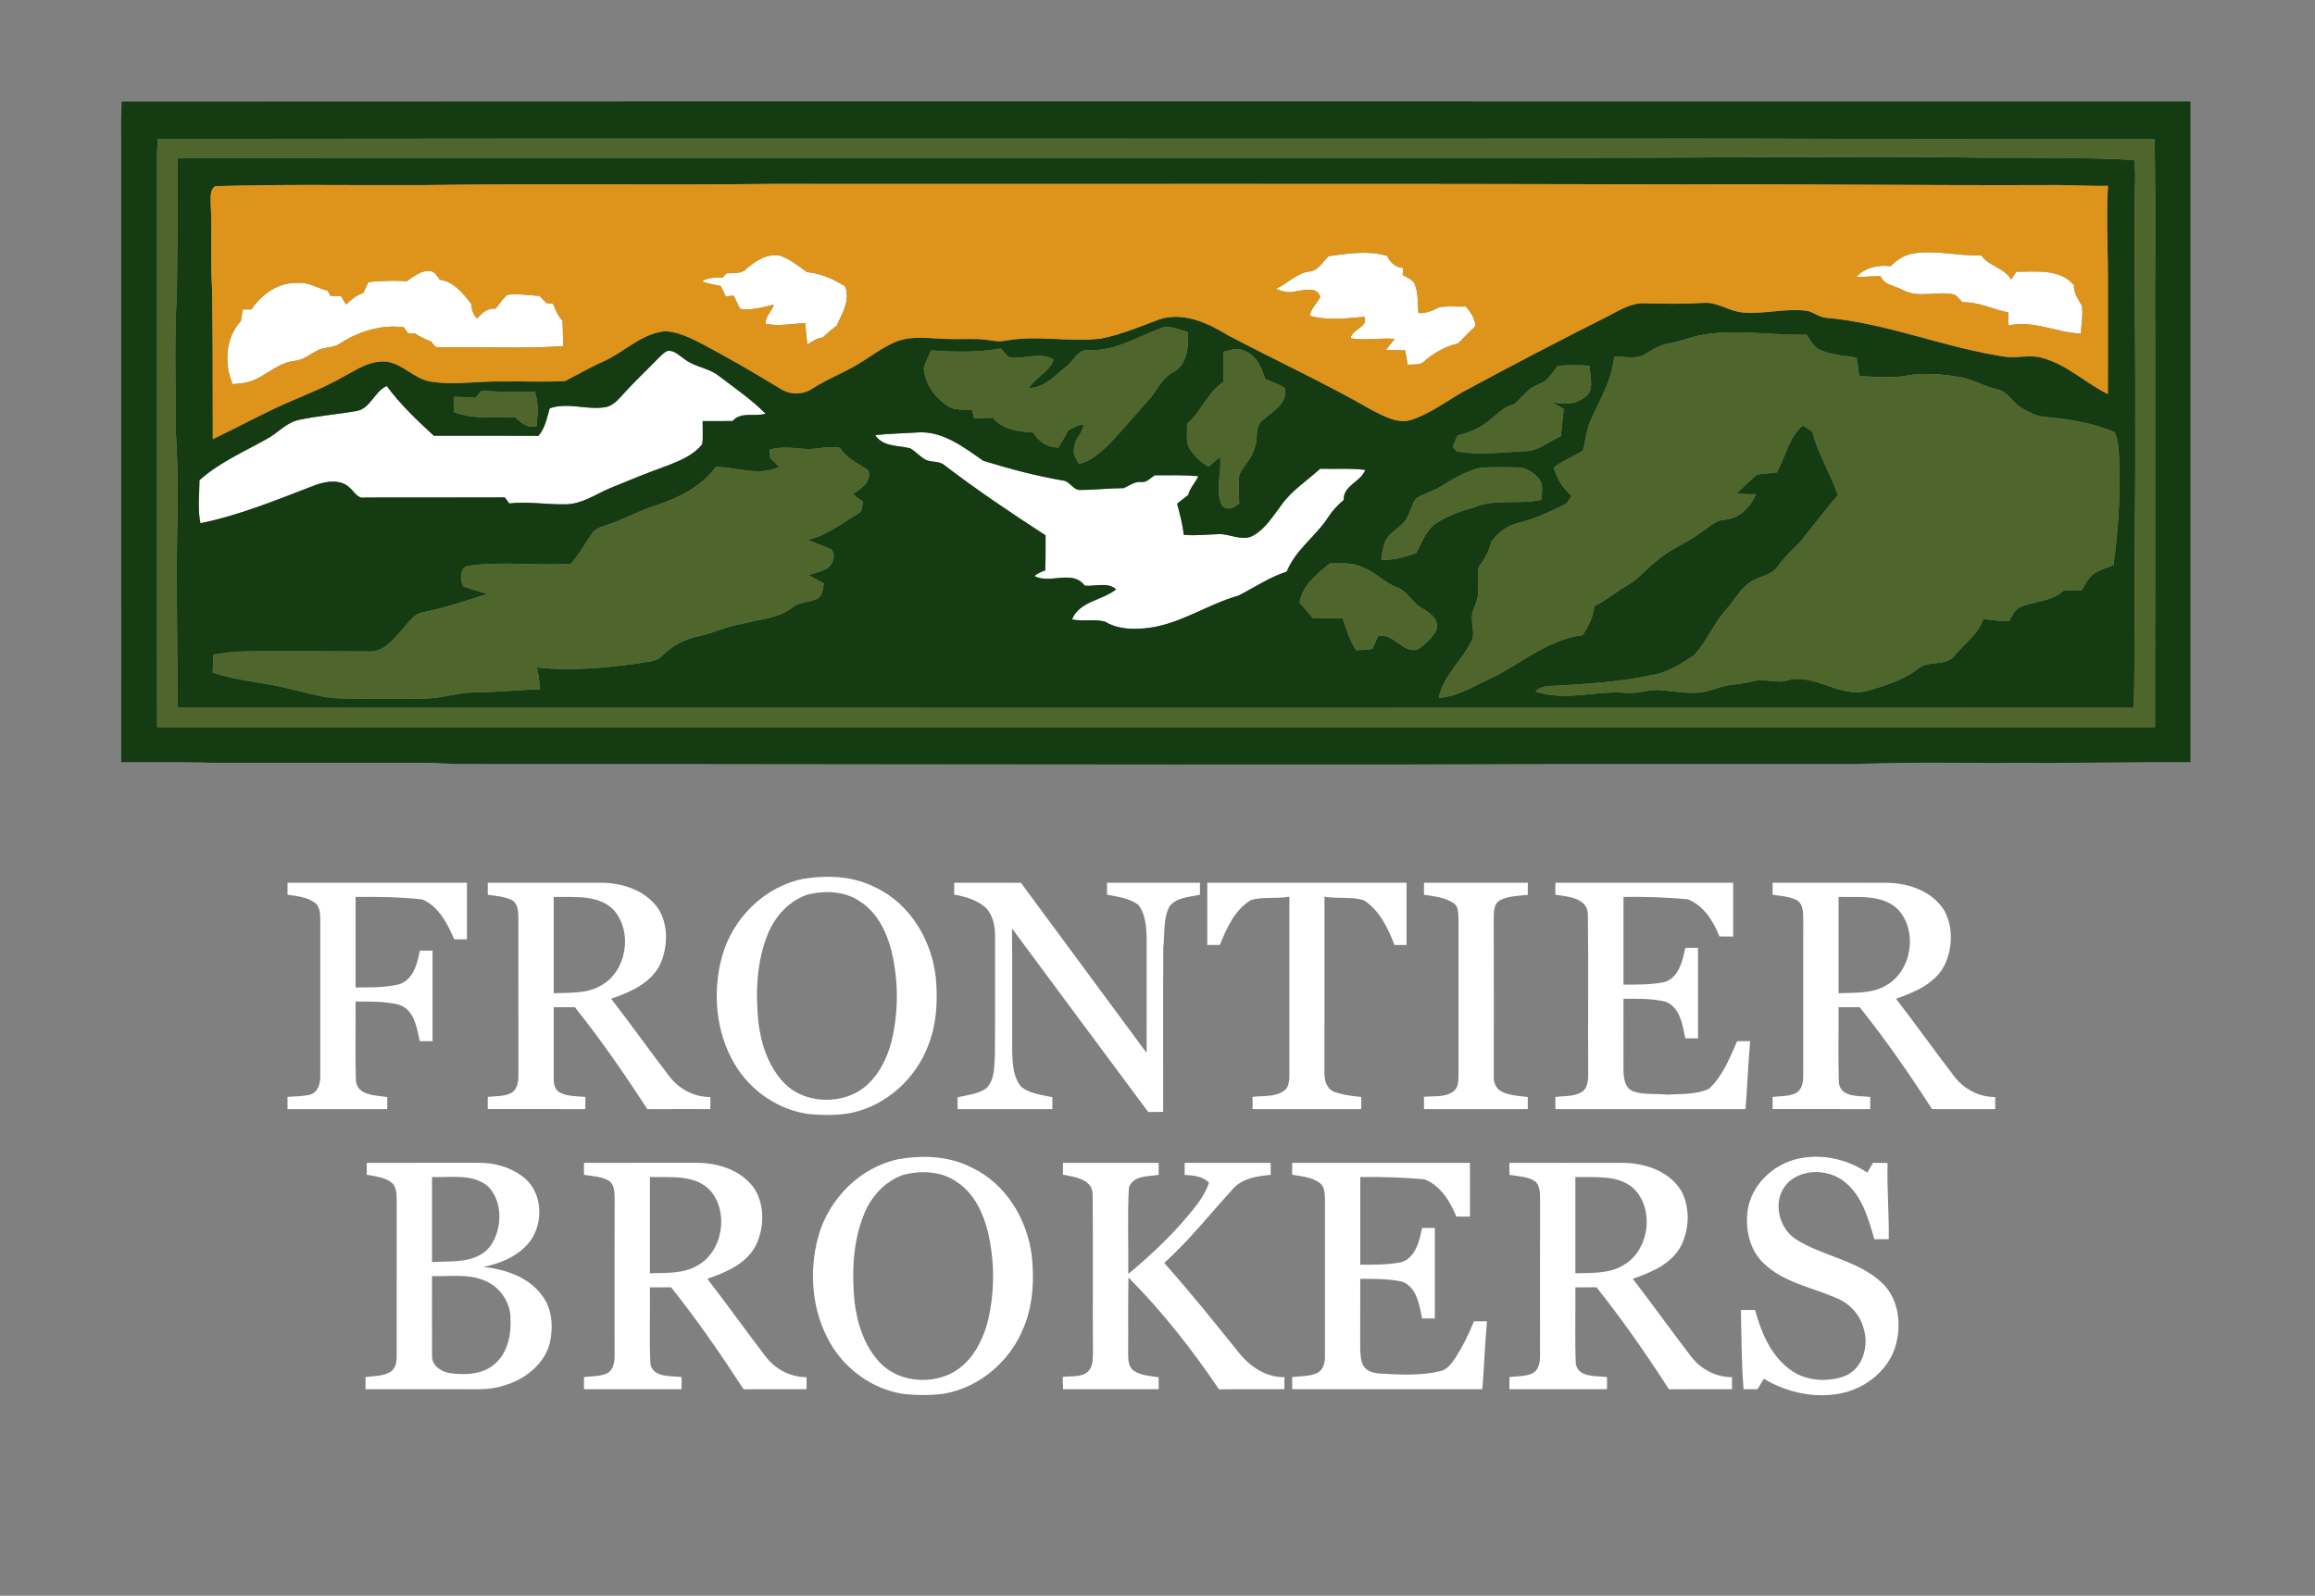 <?xml version="1.0" encoding="UTF-8" ?>
<!DOCTYPE svg PUBLIC "-//W3C//DTD SVG 1.1//EN" "http://www.w3.org/Graphics/SVG/1.1/DTD/svg11.dtd">
<svg width="818pt" height="564pt" viewBox="0 0 818 564" version="1.1" xmlns="http://www.w3.org/2000/svg">
<rect x="0" y="0" width="818" height="564" fill="#808080" stroke="none"/>
<g id="#b51b1cff">
</g>
<g id="#ffffffff">
<path fill="#ffffff" opacity="1.00" d=" M 469.52 90.52 C 476.35 89.59 483.44 88.44 490.20 90.47 C 491.23 92.92 493.20 94.52 495.91 94.74 C 495.83 95.34 495.69 96.56 495.62 97.16 C 497.28 98.15 499.45 98.84 500.09 100.89 C 501.19 104.01 500.88 107.42 501.21 110.67 C 503.79 110.75 506.17 109.88 508.40 108.65 C 511.51 108.01 514.76 108.50 517.92 108.33 C 519.73 110.23 521.00 112.53 521.43 115.14 C 519.30 117.16 517.26 119.27 515.24 121.39 C 510.70 122.40 506.42 124.82 502.97 127.97 C 501.41 129.21 499.23 128.67 497.39 128.96 C 497.11 127.24 496.82 125.54 496.52 123.83 C 494.24 123.81 491.97 123.77 489.70 123.70 C 490.73 122.39 491.77 121.09 492.81 119.78 C 487.60 119.34 482.37 120.44 477.18 119.56 C 477.75 116.25 483.73 115.56 482.06 111.97 C 475.67 112.51 469.10 113.41 462.80 111.58 C 463.26 108.97 465.37 107.24 466.50 104.98 C 465.43 101.16 460.86 102.60 458.03 102.94 C 455.56 103.67 453.11 103.08 450.83 102.04 C 455.05 100.25 458.29 96.34 463.04 95.89 C 465.98 95.43 467.47 92.37 469.52 90.52 Z" />
<path fill="#ffffff" opacity="1.00" d=" M 668.06 94.06 C 670.44 91.65 673.41 89.74 676.88 89.45 C 684.62 88.48 692.31 90.50 700.07 90.26 C 702.77 94.15 708.21 94.59 710.64 98.79 C 711.24 97.87 711.82 96.95 712.44 96.03 C 719.37 96.06 727.78 94.84 732.83 100.77 C 732.64 103.58 734.39 105.74 735.64 108.06 C 736.13 111.34 735.38 114.65 735.29 117.94 C 726.63 117.55 718.39 113.03 709.59 115.07 C 709.59 113.53 709.60 111.99 709.61 110.45 C 704.16 109.34 699.04 106.65 693.39 106.84 C 692.31 105.83 691.52 104.23 689.94 103.97 C 684.14 102.90 677.85 105.46 672.38 102.53 C 669.69 100.98 665.80 100.86 664.49 97.62 C 661.61 97.65 658.75 97.83 655.88 97.94 C 658.99 94.53 663.61 93.54 668.06 94.06 Z" />
<path fill="#ffffff" opacity="1.00" d=" M 263.92 94.85 C 267.16 92.03 271.37 89.39 275.86 90.42 C 279.29 91.71 282.18 94.05 285.13 96.16 C 289.96 96.60 294.52 98.62 298.58 101.17 C 300.60 106.05 297.57 110.81 295.62 115.15 C 293.89 116.39 292.28 117.79 290.74 119.26 C 288.67 119.50 286.94 120.64 285.28 121.81 C 285.00 119.30 284.70 116.79 284.54 114.26 C 279.90 114.35 275.11 115.42 270.53 114.45 C 270.32 111.90 272.72 110.03 273.43 107.69 C 269.49 108.55 265.53 109.87 261.46 109.14 C 260.74 107.59 260.00 106.06 259.26 104.52 C 258.56 104.57 257.14 104.67 256.43 104.72 C 255.85 103.52 255.27 102.32 254.70 101.12 C 252.44 100.68 250.19 100.16 247.99 99.51 C 250.11 97.90 252.81 98.17 255.32 98.11 C 255.66 97.73 256.34 96.97 256.68 96.59 C 259.15 96.44 262.06 96.90 263.92 94.85 Z" />
<path fill="#ffffff" opacity="1.00" d=" M 143.68 99.42 C 146.18 97.75 148.84 95.40 152.06 95.82 C 153.76 95.99 154.47 97.67 155.38 98.86 C 160.44 99.51 163.56 103.67 166.52 107.37 C 166.68 109.31 167.06 111.25 168.63 112.57 C 170.31 110.61 172.27 108.74 175.08 109.13 C 176.43 107.48 177.60 105.68 179.16 104.21 C 182.96 103.68 186.79 104.38 190.59 104.58 C 191.40 105.42 192.22 106.25 193.04 107.09 C 193.65 107.16 194.87 107.32 195.48 107.39 C 196.19 109.59 197.22 111.66 198.78 113.38 C 198.84 116.37 198.92 119.35 199.03 122.34 C 184.33 123.33 169.60 122.53 154.89 122.75 C 153.58 122.91 153.11 121.39 152.26 120.71 C 150.34 119.94 148.48 119.03 146.73 117.93 C 146.08 117.89 144.80 117.80 144.15 117.75 C 143.79 117.24 143.06 116.20 142.70 115.68 C 134.79 114.62 126.90 117.11 120.25 121.32 C 118.02 122.97 115.12 122.65 112.63 123.62 C 109.81 125.01 107.32 127.24 104.07 127.56 C 97.98 128.15 93.78 133.24 88.07 134.91 C 86.17 135.51 84.17 135.59 82.21 135.77 C 79.07 128.60 79.66 119.37 85.11 113.46 C 85.34 112.10 85.56 110.74 85.77 109.38 C 86.78 109.38 87.79 109.37 88.81 109.36 C 92.46 104.04 98.29 99.77 104.99 99.99 C 108.88 99.58 112.20 101.88 115.83 102.77 C 116.06 103.22 116.53 104.13 116.77 104.58 C 117.99 104.59 119.22 104.59 120.45 104.60 C 121.05 105.61 121.66 106.62 122.27 107.63 C 124.09 105.98 125.92 104.24 128.37 103.58 C 128.97 102.28 129.57 100.98 130.17 99.68 C 134.66 99.27 139.17 99.02 143.68 99.42 Z" />
<path fill="#ffffff" opacity="1.00" d=" M 232.63 126.60 C 233.68 125.64 234.64 124.44 236.05 123.98 C 238.45 123.86 240.16 125.82 242.02 127.02 C 245.60 129.79 250.47 130.01 254.00 132.87 C 259.64 137.17 265.54 141.18 270.54 146.23 C 266.61 147.40 261.96 145.34 258.84 148.80 C 255.32 148.86 251.80 148.84 248.28 148.83 C 248.23 151.54 248.49 154.27 248.13 156.96 C 245.11 160.88 240.32 162.80 235.85 164.57 C 229.00 166.99 222.28 169.77 215.57 172.53 C 210.48 174.67 205.72 178.15 199.99 178.24 C 193.30 178.41 186.61 177.15 179.93 177.94 C 179.41 177.23 178.90 176.52 178.39 175.80 C 161.90 175.89 145.41 175.80 128.93 175.85 C 126.37 176.41 125.20 173.76 123.57 172.38 C 120.33 169.27 115.28 170.06 111.43 171.44 C 98.12 176.55 84.85 182.07 70.82 184.94 C 69.77 179.91 70.47 174.80 70.48 169.73 C 77.47 163.46 86.16 159.70 94.26 155.15 C 98.14 153.09 101.11 149.39 105.55 148.42 C 112.15 146.99 118.92 146.50 125.57 145.33 C 130.86 144.74 132.13 138.43 136.66 136.43 C 141.45 142.96 147.36 148.53 153.29 154.00 C 165.61 154.02 177.93 153.95 190.25 154.04 C 192.63 151.31 193.26 147.70 194.23 144.34 C 200.72 142.05 207.46 145.06 214.04 143.89 C 216.47 143.43 218.18 141.48 219.80 139.78 C 223.86 135.18 228.37 131.01 232.63 126.60 Z" />
<path fill="#ffffff" opacity="1.00" d=" M 309.25 153.78 C 314.18 153.25 319.14 153.18 324.08 152.85 C 333.01 152.17 340.50 158.03 347.42 162.84 C 356.63 165.71 366.01 168.18 375.53 169.83 C 378.08 170.02 379.15 173.35 381.79 173.17 C 386.85 173.16 391.89 172.53 396.96 172.54 C 398.99 171.73 400.81 170.14 403.14 170.34 C 405.20 170.68 406.47 168.89 408.09 167.99 C 413.20 167.98 418.32 167.85 423.42 168.29 C 422.44 170.62 420.44 172.40 419.88 174.92 C 418.56 175.96 417.24 176.97 415.93 178.02 C 416.90 181.64 417.88 185.27 418.27 189.02 C 422.54 189.42 426.80 188.88 431.07 188.77 C 435.06 188.86 439.38 191.51 443.14 189.12 C 447.29 186.64 449.85 182.36 452.70 178.60 C 456.36 173.38 461.83 169.93 466.47 165.67 C 471.78 165.84 477.12 165.42 482.41 166.09 C 480.79 170.46 474.65 171.45 474.77 176.76 C 472.75 178.44 470.92 180.35 469.48 182.56 C 465.10 189.50 457.77 194.23 454.67 202.04 C 448.55 204.00 443.23 207.66 437.56 210.53 C 426.78 213.57 417.29 220.39 406.05 221.90 C 400.80 222.57 395.09 222.54 390.44 219.70 C 386.67 218.72 382.63 219.70 378.79 218.94 C 381.44 212.45 389.45 212.26 394.39 208.30 C 391.35 205.58 386.93 207.37 383.28 206.99 C 378.98 201.19 371.08 206.55 365.49 203.60 C 366.60 202.65 367.93 202.07 369.32 201.62 C 369.52 197.49 369.42 193.35 369.45 189.22 C 357.26 181.29 345.15 173.20 333.62 164.34 C 331.66 162.74 328.81 163.61 326.72 162.29 C 324.89 161.19 323.46 159.52 321.61 158.45 C 317.36 157.35 311.97 158.01 309.25 153.78 Z" />
<path fill="#ffffff" opacity="1.00" d=" M 283.51 310.68 C 292.13 309.22 301.42 309.56 309.33 313.65 C 321.69 319.46 329.39 332.57 330.70 345.89 C 331.37 353.72 330.98 361.81 328.10 369.19 C 323.77 381.08 313.31 390.66 300.88 393.33 C 295.96 394.29 290.89 394.16 285.92 393.77 C 275.09 392.36 265.29 385.62 259.70 376.29 C 252.87 364.92 251.67 350.65 255.15 337.98 C 258.86 324.69 269.88 313.56 283.51 310.68 M 285.30 316.21 C 278.74 318.39 273.73 324.00 271.23 330.33 C 267.32 340.05 266.95 350.81 267.96 361.12 C 268.89 369.00 271.53 377.05 277.15 382.86 C 283.39 389.19 293.69 390.28 301.59 386.66 C 308.99 383.19 313.11 375.42 315.08 367.83 C 317.54 357.44 317.50 346.48 315.00 336.11 C 313.29 329.42 310.03 322.61 304.07 318.74 C 298.68 314.92 291.51 314.64 285.30 316.21 Z" />
<path fill="#ffffff" opacity="1.00" d=" M 101.59 312.00 C 122.73 312.00 143.86 312.00 165.00 312.00 C 165.00 318.67 165.00 325.34 165.00 332.01 C 163.49 331.99 161.99 331.99 160.48 331.99 C 158.16 326.47 154.98 320.33 149.19 317.88 C 141.39 317.06 133.50 316.94 125.65 317.01 C 125.65 327.67 125.65 338.34 125.65 349.01 C 130.73 348.97 135.92 349.11 140.89 347.93 C 146.02 346.37 147.48 340.64 148.34 336.00 C 149.84 336.00 151.34 336.00 152.84 336.00 C 152.84 346.67 152.84 357.33 152.84 368.00 C 151.34 367.99 149.83 368.00 148.33 368.00 C 147.27 363.18 146.38 356.77 140.88 355.08 C 135.91 353.87 130.73 354.01 125.65 353.99 C 125.73 363.34 125.48 372.70 125.75 382.04 C 126.36 387.33 132.87 387.09 136.84 387.75 C 136.84 389.16 136.84 390.57 136.84 392.00 C 125.09 392.00 113.34 392.00 101.59 392.00 C 101.59 390.55 101.59 389.11 101.59 387.68 C 104.31 387.50 107.06 387.49 109.72 386.88 C 112.55 385.86 113.30 382.63 113.17 379.95 C 113.16 361.63 113.15 343.30 113.17 324.98 C 113.16 322.84 113.04 320.32 111.12 318.96 C 108.35 316.99 104.83 316.75 101.59 316.22 C 101.59 314.81 101.59 313.40 101.59 312.00 Z" />
<path fill="#ffffff" opacity="1.00" d=" M 172.35 312.00 C 185.57 311.99 198.79 312.00 212.01 311.99 C 219.74 311.93 228.25 314.64 232.71 321.34 C 236.17 326.98 235.99 334.35 233.50 340.33 C 230.35 347.39 222.80 350.65 215.94 352.99 C 222.96 362.06 229.60 371.41 236.57 380.50 C 240.00 384.95 245.33 387.78 251.00 387.74 C 251.00 389.15 251.00 390.57 251.00 392.00 C 243.57 392.01 236.15 391.96 228.73 392.03 C 220.72 379.65 212.33 367.52 203.13 355.99 C 200.64 356.00 198.14 356.00 195.65 356.00 C 195.67 364.33 195.62 372.66 195.65 380.99 C 195.61 382.91 195.95 385.21 197.87 386.17 C 200.62 387.58 203.84 387.40 206.84 387.70 C 206.84 389.13 206.84 390.56 206.84 392.00 C 195.34 392.00 183.85 392.00 172.35 391.99 C 172.35 390.55 172.35 389.13 172.35 387.70 C 175.05 387.36 177.94 387.58 180.45 386.41 C 182.78 385.23 183.20 382.40 183.17 380.06 C 183.15 361.36 183.17 342.66 183.16 323.97 C 183.11 321.90 182.93 319.29 180.90 318.16 C 178.26 316.82 175.23 316.68 172.35 316.25 C 172.35 314.83 172.35 313.41 172.35 312.00 M 195.65 317.00 C 195.65 328.35 195.65 339.69 195.65 351.04 C 201.28 350.81 207.42 351.30 212.45 348.27 C 221.40 343.29 223.60 329.66 217.11 321.92 C 211.70 315.97 202.87 317.21 195.65 317.00 Z" />
<path fill="#ffffff" opacity="1.00" d=" M 337.17 312.00 C 345.02 312.01 352.88 311.97 360.74 312.02 C 375.50 332.10 390.39 352.07 405.15 372.14 C 405.17 358.41 405.16 344.69 405.17 330.97 C 404.99 327.13 404.68 322.87 402.18 319.75 C 398.99 317.44 394.92 316.95 391.16 316.21 C 391.15 314.80 391.15 313.40 391.16 312.00 C 402.11 312.00 413.05 312.00 424.00 312.00 C 423.99 313.41 424.00 314.83 424.00 316.24 C 420.32 317.05 415.74 317.12 413.24 320.35 C 410.94 324.80 411.61 330.04 411.05 334.88 C 410.92 354.25 411.04 373.62 411.00 392.98 C 409.24 392.99 407.48 393.01 405.73 393.04 C 389.67 371.43 373.60 349.82 357.60 328.16 C 357.72 342.78 357.59 357.40 357.66 372.02 C 357.84 376.16 358.01 380.86 360.88 384.15 C 363.97 386.59 368.11 386.98 371.84 387.79 C 371.84 389.19 371.83 390.59 371.84 392.00 C 360.67 392.00 349.51 392.00 338.35 392.00 C 338.34 390.59 338.35 389.20 338.35 387.80 C 341.80 387.05 345.57 386.70 348.54 384.64 C 351.56 381.54 351.27 376.89 351.55 372.89 C 351.66 358.92 351.55 344.94 351.60 330.97 C 351.66 327.35 350.89 323.45 348.27 320.79 C 345.20 318.06 341.11 316.90 337.15 316.18 C 337.15 314.78 337.16 313.39 337.17 312.00 Z" />
<path fill="#ffffff" opacity="1.00" d=" M 426.59 312.00 C 450.06 312.00 473.53 312.00 497.00 312.00 C 497.00 319.33 497.00 326.67 497.00 334.00 C 495.57 334.00 494.15 334.00 492.74 334.00 C 490.42 328.02 487.41 321.60 481.78 318.11 C 477.31 316.88 472.55 317.71 468.00 316.93 C 468.00 337.61 468.00 358.30 467.99 378.99 C 467.89 381.58 468.64 384.68 471.25 385.82 C 474.36 387.02 477.71 387.36 481.00 387.72 C 480.99 389.14 480.99 390.57 481.00 392.00 C 468.20 392.00 455.39 392.00 442.59 392.00 C 442.59 390.55 442.59 389.11 442.59 387.68 C 446.24 387.23 450.31 387.78 453.52 385.67 C 455.47 384.46 455.55 382.00 455.60 379.97 C 455.59 358.96 455.58 337.96 455.60 316.95 C 451.13 317.72 446.46 316.88 442.08 318.09 C 436.31 321.47 433.45 328.05 431.02 333.99 C 429.54 333.99 428.06 334.00 426.59 334.00 C 426.59 326.67 426.59 319.33 426.59 312.00 Z" />
<path fill="#ffffff" opacity="1.00" d=" M 503.16 312.00 C 515.39 312.00 527.62 312.00 539.85 312.00 C 539.83 313.43 539.83 314.86 539.83 316.29 C 536.58 316.61 533.18 316.69 530.18 318.10 C 527.60 319.39 527.86 322.66 527.81 325.08 C 527.86 343.38 527.83 361.67 527.83 379.97 C 527.66 382.16 528.35 384.60 530.42 385.71 C 533.30 387.26 536.66 387.33 539.84 387.73 C 539.83 389.15 539.83 390.57 539.84 392.00 C 527.61 392.00 515.38 392.00 503.16 392.00 C 503.15 390.54 503.16 389.10 503.16 387.66 C 506.65 387.29 510.68 387.97 513.64 385.68 C 515.36 384.35 515.29 381.99 515.36 380.03 C 515.35 361.68 515.35 343.32 515.36 324.96 C 515.22 323.00 515.52 320.52 513.69 319.24 C 510.60 317.14 506.74 316.81 503.16 316.24 C 503.15 314.82 503.15 313.41 503.16 312.00 Z" />
<path fill="#ffffff" opacity="1.00" d=" M 549.59 312.00 C 570.53 312.00 591.47 312.00 612.41 312.00 C 612.41 318.34 612.41 324.68 612.41 331.02 C 610.78 330.99 609.17 330.98 607.57 330.96 C 605.41 325.61 601.94 319.92 596.30 317.83 C 588.79 317.14 581.20 316.91 573.65 317.01 C 573.65 327.34 573.65 337.68 573.65 348.01 C 578.49 348.01 583.40 348.05 588.18 347.11 C 593.27 345.44 594.54 339.61 595.49 335.00 C 596.99 335.00 598.49 334.99 600.00 335.00 C 600.00 345.67 600.00 356.34 600.00 367.01 C 598.48 366.99 596.98 366.99 595.48 366.98 C 594.55 362.26 593.69 356.17 588.66 354.08 C 583.77 352.86 578.65 353.02 573.65 352.99 C 573.67 361.35 573.61 369.70 573.65 378.06 C 573.67 380.94 574.08 384.75 577.32 385.80 C 581.03 387.02 585.07 386.46 588.92 386.88 C 593.91 386.58 599.22 386.97 603.87 384.82 C 608.73 380.35 611.18 373.92 613.81 368.00 C 615.34 368.00 616.87 367.99 618.42 368.00 C 617.68 375.98 617.44 384.01 616.78 392.00 C 594.38 392.00 571.99 392.00 549.59 392.00 C 549.58 390.56 549.58 389.13 549.59 387.70 C 552.72 387.31 556.18 387.65 558.98 385.93 C 561.22 384.38 561.18 381.39 561.19 378.97 C 561.07 360.31 561.30 341.65 561.07 323.01 C 560.85 317.30 553.86 316.90 549.59 316.22 C 549.58 314.81 549.58 313.40 549.59 312.00 Z" />
<path fill="#ffffff" opacity="1.00" d=" M 626.35 312.00 C 639.91 312.01 653.47 311.97 667.03 312.02 C 674.66 312.16 683.00 315.13 687.10 321.97 C 690.22 327.78 689.94 335.15 687.15 341.04 C 683.81 347.67 676.57 350.70 669.94 352.99 C 676.96 362.06 683.60 371.40 690.57 380.50 C 694.00 384.95 699.33 387.77 705.00 387.74 C 704.99 389.15 704.99 390.57 705.00 392.00 C 697.56 392.00 690.12 391.99 682.68 392.01 C 674.73 379.61 666.31 367.52 657.13 355.99 C 654.63 356.00 652.14 356.00 649.65 356.00 C 649.76 365.01 649.42 374.03 649.80 383.03 C 650.73 388.00 657.03 387.24 660.84 387.70 C 660.83 389.13 660.83 390.56 660.84 392.00 C 649.34 392.00 637.85 392.00 626.35 391.99 C 626.34 390.56 626.34 389.13 626.35 387.70 C 629.05 387.36 631.96 387.59 634.47 386.40 C 636.81 385.20 637.20 382.35 637.17 380.00 C 637.17 361.65 637.14 343.30 637.18 324.95 C 637.11 322.60 637.24 319.51 634.89 318.15 C 632.25 316.82 629.22 316.68 626.35 316.25 C 626.34 314.83 626.34 313.41 626.35 312.00 M 649.65 317.00 C 649.65 328.35 649.64 339.69 649.65 351.04 C 655.28 350.81 661.41 351.29 666.44 348.28 C 675.61 343.19 677.75 328.93 670.58 321.36 C 665.05 316.02 656.67 317.22 649.65 317.00 Z" />
<path fill="#ffffff" opacity="1.00" d=" M 317.53 409.68 C 326.15 408.22 335.44 408.57 343.34 412.66 C 355.40 418.33 363.02 430.97 364.59 443.94 C 365.45 452.30 365.05 461.01 361.84 468.87 C 357.25 480.79 346.45 490.24 333.80 492.55 C 328.90 493.24 323.88 493.20 318.97 492.64 C 308.26 490.92 298.71 484.04 293.33 474.67 C 286.82 463.38 285.73 449.39 289.16 436.93 C 292.89 423.66 303.91 412.54 317.53 409.68 M 319.28 415.21 C 312.74 417.40 307.73 422.99 305.24 429.32 C 301.33 439.01 300.96 449.73 301.94 460.02 C 302.87 467.93 305.51 476.03 311.16 481.86 C 317.41 488.20 327.73 489.29 335.63 485.64 C 343.00 482.16 347.11 474.41 349.08 466.84 C 351.53 456.44 351.51 445.48 348.99 435.09 C 347.29 428.43 344.06 421.66 338.14 417.79 C 332.74 413.92 325.52 413.63 319.28 415.21 Z" />
<path fill="#ffffff" opacity="1.00" d=" M 633.80 409.93 C 642.65 407.44 652.21 409.36 659.80 414.44 C 660.46 413.28 661.15 412.13 661.83 410.98 C 663.53 410.99 665.24 411.02 666.96 411.06 C 666.74 420.05 667.50 429.01 667.40 438.00 C 665.69 437.99 663.99 437.99 662.29 437.99 C 660.21 430.76 658.05 422.88 652.01 417.89 C 645.85 412.64 634.68 412.84 630.13 420.10 C 626.53 426.10 628.97 434.61 634.88 438.21 C 644.40 444.09 656.42 445.45 664.81 453.25 C 670.79 458.65 671.93 467.63 669.96 475.10 C 667.76 483.60 660.23 489.97 651.92 492.15 C 642.16 494.57 631.79 492.40 623.23 487.31 C 622.49 488.53 621.75 489.76 621.02 491.00 C 619.36 490.99 617.72 490.99 616.08 491.00 C 615.34 481.69 615.35 472.34 615.14 463.01 C 616.80 463.00 618.47 462.99 620.15 463.00 C 622.27 470.79 625.58 478.86 632.23 483.85 C 637.59 488.07 645.18 488.62 651.49 486.50 C 658.35 484.04 660.61 475.33 658.34 468.96 C 656.90 464.14 653.04 460.29 648.36 458.56 C 639.91 454.92 630.22 453.23 623.37 446.67 C 618.07 441.83 616.53 434.08 617.61 427.22 C 619.11 418.95 625.88 412.30 633.80 409.93 Z" />
<path fill="#ffffff" opacity="1.00" d=" M 129.59 411.00 C 142.75 411.00 155.90 411.00 169.06 410.99 C 174.94 410.88 180.94 412.71 185.51 416.49 C 191.69 421.90 192.04 431.95 187.47 438.49 C 183.54 443.76 177.13 446.53 170.84 447.78 C 178.47 448.60 186.57 451.28 191.36 457.64 C 195.14 462.32 195.50 468.80 194.34 474.47 C 192.39 482.30 185.27 487.74 177.76 489.79 C 173.00 491.38 167.92 490.98 162.99 491.00 C 151.71 490.99 140.44 491.00 129.16 491.00 C 129.16 489.56 129.16 488.13 129.16 486.71 C 132.09 486.29 135.29 486.49 137.91 484.90 C 139.89 483.67 140.21 481.17 140.17 479.05 C 140.16 460.70 140.15 442.35 140.18 424.00 C 140.14 422.04 140.09 419.88 138.76 418.32 C 136.25 416.09 132.75 415.78 129.59 415.21 C 129.59 413.80 129.59 412.40 129.59 411.00 M 152.65 416.01 C 152.65 426.02 152.65 436.03 152.65 446.04 C 159.70 445.69 168.53 446.70 173.35 440.31 C 177.48 434.29 177.78 424.93 172.58 419.44 C 167.09 414.64 159.30 416.27 152.65 416.01 M 152.65 451.01 C 152.68 460.35 152.59 469.69 152.67 479.03 C 152.41 482.57 155.90 484.87 159.03 485.33 C 164.47 486.07 170.71 485.82 175.01 481.94 C 179.43 477.99 180.67 471.67 180.37 465.98 C 180.41 460.21 176.54 454.75 171.23 452.62 C 165.35 450.11 158.84 451.23 152.65 451.01 Z" />
<path fill="#ffffff" opacity="1.00" d=" M 206.35 411.00 C 219.57 410.99 232.79 411.00 246.01 410.99 C 253.76 410.94 262.30 413.65 266.75 420.40 C 270.27 426.27 270.02 433.99 267.14 440.06 C 263.80 446.67 256.56 449.70 249.94 451.99 C 256.95 461.05 263.59 470.39 270.55 479.48 C 273.98 483.94 279.32 486.78 285.00 486.74 C 285.00 488.15 284.99 489.57 285.00 491.00 C 277.58 491.02 270.17 490.94 262.76 491.05 C 254.72 478.68 246.34 466.52 237.13 454.99 C 234.64 455.00 232.14 455.00 229.65 455.00 C 229.76 463.99 229.42 473.00 229.80 481.98 C 230.68 486.99 237.02 486.24 240.84 486.70 C 240.84 488.13 240.84 489.55 240.84 491.00 C 229.34 491.00 217.85 491.00 206.35 490.99 C 206.35 489.55 206.35 488.13 206.35 486.70 C 209.05 486.36 211.94 486.58 214.46 485.41 C 216.80 484.21 217.20 481.35 217.17 478.99 C 217.17 460.65 217.14 442.31 217.18 423.97 C 217.11 421.78 217.24 419.19 215.51 417.56 C 212.82 415.77 209.44 415.74 206.35 415.25 C 206.35 413.83 206.35 412.41 206.35 411.00 M 229.65 416.00 C 229.65 427.35 229.65 438.69 229.65 450.04 C 235.29 449.81 241.44 450.29 246.48 447.26 C 255.40 442.27 257.59 428.68 251.12 420.93 C 245.72 414.97 236.88 416.21 229.65 416.00 Z" />
<path fill="#ffffff" opacity="1.00" d=" M 375.59 411.00 C 386.86 411.00 398.14 411.00 409.41 411.00 C 409.40 412.41 409.40 413.83 409.41 415.25 C 405.72 415.82 399.98 415.43 398.86 420.00 C 398.36 430.06 398.78 440.17 398.67 450.26 C 405.49 444.61 412.02 438.57 417.87 431.91 C 421.46 427.63 425.43 423.41 427.20 417.98 C 424.91 415.69 421.64 415.43 418.59 415.25 C 418.59 413.83 418.59 412.41 418.59 411.00 C 428.73 411.00 438.86 411.00 449.00 411.00 C 448.99 412.42 449.00 413.84 449.00 415.27 C 444.38 415.63 439.29 416.40 435.93 419.91 C 427.79 428.77 420.33 438.31 411.37 446.39 C 420.56 456.62 429.12 467.40 437.76 478.10 C 441.66 483.01 447.36 486.87 453.85 486.74 C 453.84 488.15 453.83 489.57 453.84 491.00 C 446.13 491.02 438.42 490.94 430.72 491.05 C 421.25 476.98 410.70 463.57 398.75 451.53 C 398.52 460.35 398.72 469.17 398.62 478.00 C 398.63 480.24 398.58 482.95 400.58 484.45 C 403.15 486.21 406.42 486.29 409.41 486.78 C 409.40 488.18 409.40 489.59 409.41 491.00 C 398.15 491.00 386.89 491.00 375.63 491.00 C 375.58 489.55 375.54 488.11 375.50 486.67 C 378.52 486.24 382.20 486.96 384.60 484.61 C 386.26 482.84 386.13 480.23 386.19 477.99 C 386.07 459.32 386.29 440.64 386.08 421.98 C 385.92 416.70 379.60 415.94 375.59 415.18 C 375.59 413.78 375.59 412.39 375.59 411.00 Z" />
<path fill="#ffffff" opacity="1.00" d=" M 456.59 411.00 C 477.53 411.00 498.47 411.00 519.41 411.00 C 519.41 417.34 519.41 423.67 519.41 430.01 C 517.80 429.99 516.20 429.99 514.60 429.99 C 512.39 424.64 508.94 418.87 503.25 416.81 C 495.75 416.15 488.18 415.91 480.65 416.01 C 480.65 426.34 480.65 436.68 480.65 447.01 C 485.48 447.01 490.39 447.04 495.15 446.12 C 500.27 444.47 501.54 438.61 502.49 434.00 C 503.99 433.99 505.49 433.99 507.00 434.00 C 507.00 444.67 507.00 455.34 507.00 466.01 C 505.48 465.99 503.98 465.99 502.48 465.98 C 501.55 461.15 500.59 454.76 495.23 452.93 C 490.44 451.95 485.51 451.98 480.65 451.99 C 480.65 460.01 480.65 468.02 480.63 476.04 C 480.70 478.41 480.64 480.98 481.96 483.07 C 483.33 484.88 485.76 485.40 487.92 485.49 C 494.88 485.87 502.01 486.28 508.85 484.63 C 511.51 484.11 513.05 481.67 514.48 479.60 C 516.99 475.62 519.06 471.37 520.81 467.00 C 522.34 466.99 523.87 466.99 525.42 467.00 C 524.68 474.98 524.44 483.01 523.78 491.00 C 501.38 491.00 478.99 491.00 456.59 491.00 C 456.59 489.56 456.58 488.13 456.59 486.70 C 459.51 486.38 462.59 486.53 465.33 485.32 C 467.68 484.21 468.26 481.41 468.17 479.06 C 468.16 460.69 468.15 442.32 468.17 423.94 C 468.13 421.82 468.09 419.26 466.11 417.95 C 463.34 416.00 459.83 415.75 456.59 415.22 C 456.58 413.81 456.59 412.40 456.59 411.00 Z" />
<path fill="#ffffff" opacity="1.00" d=" M 533.35 411.01 C 546.92 411.01 560.50 410.97 574.07 411.02 C 581.70 411.17 590.04 414.15 594.11 420.99 C 597.21 426.82 596.95 434.19 594.13 440.07 C 590.79 446.68 583.55 449.70 576.94 451.99 C 583.95 461.05 590.58 470.38 597.55 479.47 C 600.98 483.93 606.32 486.78 612.00 486.74 C 611.99 488.15 611.99 489.57 612.00 491.00 C 604.57 491.01 597.15 490.97 589.72 491.03 C 581.73 478.65 573.32 466.52 564.13 454.99 C 561.63 455.00 559.14 455.00 556.65 455.00 C 556.76 464.01 556.42 473.03 556.80 482.03 C 557.73 487.00 564.03 486.23 567.84 486.70 C 567.83 488.13 567.83 489.55 567.84 491.00 C 556.34 491.00 544.84 491.00 533.35 490.99 C 533.34 489.55 533.35 488.13 533.35 486.70 C 536.06 486.36 538.98 486.59 541.50 485.38 C 543.80 484.18 544.19 481.36 544.17 479.03 C 544.17 460.69 544.14 442.35 544.18 424.00 C 544.11 421.81 544.25 419.23 542.53 417.58 C 539.84 415.77 536.44 415.75 533.35 415.25 C 533.34 413.83 533.34 412.41 533.35 411.01 M 556.65 416.00 C 556.65 427.35 556.65 438.69 556.65 450.04 C 562.29 449.81 568.44 450.29 573.48 447.26 C 582.81 442.06 584.85 427.24 577.07 419.89 C 571.46 415.08 563.48 416.22 556.65 416.00 Z" />
</g>
<g id="#153b13ff">
<path fill="#153b13" opacity="1.00" d=" M 43.01 35.89 C 286.67 35.75 530.33 35.87 773.99 35.84 C 774.00 113.68 774.01 191.52 773.99 269.36 C 753.98 269.24 733.99 269.78 713.98 269.60 C 694.63 269.77 675.27 269.21 655.94 270.02 C 603.62 269.98 551.31 269.95 498.99 270.17 C 386.33 270.29 273.68 269.99 161.02 269.99 C 157.67 269.92 154.32 269.59 150.97 269.59 C 125.64 269.61 100.31 269.61 74.99 269.59 C 64.27 269.19 53.55 269.43 42.84 269.36 C 42.83 195.57 42.84 121.79 42.83 48.01 C 42.79 43.97 42.79 39.93 43.01 35.89 M 55.85 49.10 C 55.45 53.05 55.40 57.03 55.48 61.00 C 55.52 126.33 55.43 191.66 55.52 256.99 C 290.84 257.00 526.16 257.01 761.48 256.99 C 761.56 211.67 761.49 166.34 761.51 121.01 C 761.38 97.08 761.77 73.13 761.32 49.20 C 698.22 49.38 635.14 48.86 572.04 49.00 C 399.98 49.07 227.91 48.87 55.85 49.10 Z" />
<path fill="#153b13" opacity="1.00" d=" M 62.78 55.84 C 192.87 55.77 322.96 55.83 453.05 55.81 C 510.05 55.76 567.05 55.95 624.05 55.52 C 649.36 55.61 674.68 55.28 699.99 55.75 C 718.02 55.76 736.07 55.62 754.08 56.53 C 754.58 59.99 754.51 63.48 754.33 66.97 C 754.00 94.30 754.63 121.62 754.48 148.95 C 754.63 172.64 754.12 196.31 754.26 219.99 C 754.11 230.05 754.34 240.11 753.93 250.16 C 523.54 250.21 293.15 250.21 62.76 250.16 C 62.72 229.11 62.26 208.06 62.62 187.01 C 63.00 175.01 62.81 162.99 62.00 151.01 C 62.17 135.33 61.54 119.63 62.50 103.97 C 62.72 87.93 62.85 71.88 62.78 55.84 M 76.09 65.80 C 74.02 67.06 74.46 69.91 74.43 71.97 C 75.03 81.96 74.28 91.98 74.93 101.97 C 75.20 119.71 75.17 137.46 75.19 155.21 C 81.70 152.07 88.13 148.75 94.61 145.55 C 103.60 141.07 113.22 137.91 121.92 132.83 C 126.55 130.27 131.47 127.09 137.01 127.89 C 142.58 128.88 146.44 133.89 152.03 134.85 C 160.64 136.24 169.33 134.60 177.98 134.83 C 185.22 134.68 192.49 135.13 199.71 134.65 C 204.15 132.42 208.43 129.84 213.00 127.87 C 220.48 124.57 226.55 117.88 235.01 117.06 C 239.80 117.28 244.17 119.55 248.36 121.68 C 257.62 126.64 266.75 131.86 275.69 137.37 C 279.13 139.63 283.82 139.61 287.21 137.25 C 292.82 133.61 299.20 131.41 304.77 127.72 C 308.67 125.26 312.43 122.48 316.72 120.73 C 321.90 118.69 327.57 119.50 332.98 119.74 C 337.31 119.99 341.65 119.70 345.99 119.86 C 349.18 119.97 352.36 121.07 355.56 120.36 C 366.66 118.38 377.93 121.01 389.07 119.66 C 396.22 118.25 402.96 115.37 409.76 112.85 C 418.12 110.20 426.61 114.06 433.66 118.36 C 450.71 127.40 468.29 135.44 485.02 145.09 C 489.17 147.15 493.81 149.84 498.59 148.44 C 505.16 146.28 510.74 142.06 516.67 138.64 C 533.62 129.46 550.72 120.55 567.93 111.88 C 572.06 109.80 576.17 107.04 581.00 107.19 C 588.00 107.39 595.01 107.46 602.01 107.04 C 607.00 106.70 611.13 110.15 616.01 110.46 C 623.37 111.08 630.69 108.93 638.05 109.80 C 640.56 110.07 642.53 112.03 645.05 112.30 C 666.93 114.15 687.39 123.07 709.06 126.16 C 713.24 126.55 717.51 125.29 721.64 126.50 C 730.31 128.82 736.88 135.36 744.79 139.27 C 744.89 126.85 744.81 114.43 744.83 102.01 C 744.98 89.90 744.11 77.78 744.85 65.68 C 737.57 65.81 730.30 65.29 723.02 65.41 C 680.34 65.58 637.68 64.99 595.00 65.17 C 487.68 64.85 380.35 65.07 273.02 64.99 C 232.03 65.50 191.02 64.79 150.03 65.42 C 125.38 65.55 100.72 65.06 76.09 65.80 M 411.44 115.56 C 402.61 118.57 394.19 124.34 384.49 123.70 C 380.78 123.47 379.28 127.76 376.64 129.66 C 372.70 132.75 368.89 137.24 363.48 137.16 C 365.98 133.38 370.66 131.50 372.33 127.11 C 367.84 124.36 362.79 126.69 357.97 126.44 C 355.86 126.63 354.96 124.44 353.71 123.18 C 345.58 124.60 337.28 124.48 329.08 123.82 C 328.11 125.92 326.94 127.98 326.43 130.25 C 326.89 135.63 330.24 140.45 334.71 143.36 C 337.23 145.25 340.56 144.64 343.50 144.93 C 343.68 145.65 344.02 147.11 344.20 147.83 C 346.40 147.76 348.60 147.70 350.80 147.66 C 354.33 151.90 359.89 152.51 365.03 152.88 C 367.00 156.06 370.09 158.18 373.93 158.17 C 375.19 156.21 376.39 154.21 377.44 152.13 C 379.12 151.22 380.82 150.06 382.83 150.10 C 382.78 153.00 379.77 154.87 379.70 157.86 C 378.81 160.10 380.14 162.11 381.26 163.97 C 385.25 163.00 388.46 160.28 391.37 157.51 C 396.83 151.91 401.82 145.89 406.99 140.03 C 409.29 137.04 410.94 133.38 414.47 131.58 C 419.61 128.94 420.03 122.41 419.67 117.32 C 416.96 116.66 414.27 115.26 411.44 115.56 M 590.10 121.26 C 587.10 121.79 584.39 123.19 581.86 124.83 C 578.49 127.25 574.17 125.98 570.36 125.99 C 569.71 134.04 565.45 140.96 562.25 148.15 C 560.55 151.65 560.35 155.58 559.33 159.28 C 555.94 161.37 552.15 162.81 549.00 165.29 C 550.10 169.17 552.31 172.59 555.30 175.30 C 554.50 176.52 553.87 178.00 552.39 178.54 C 547.37 180.99 542.27 183.41 536.82 184.76 C 532.77 185.58 529.18 188.32 526.88 191.65 C 526.21 194.93 524.48 197.71 522.53 200.38 C 521.80 203.88 522.57 207.50 522.16 211.04 C 521.65 213.74 519.76 216.15 520.16 219.01 C 520.08 221.61 521.28 224.48 519.80 226.87 C 516.40 233.73 509.94 238.84 508.41 246.65 C 515.64 246.16 521.62 241.88 528.09 239.12 C 538.25 233.84 547.49 225.93 559.24 224.47 C 561.20 221.33 563.03 218.02 563.34 214.25 C 567.50 212.26 570.97 209.19 574.95 206.91 C 578.93 204.73 581.74 201.05 585.29 198.29 C 589.99 194.05 596.12 191.95 601.12 188.12 C 603.63 186.51 605.84 184.05 608.95 183.72 C 614.22 183.56 618.62 179.41 620.39 174.65 C 618.16 174.76 615.93 174.67 613.74 174.34 C 616.02 172.04 618.40 169.84 620.83 167.70 C 623.17 167.49 625.53 167.25 627.88 166.95 C 630.92 161.42 631.97 154.66 637.02 150.41 C 638.13 151.10 639.25 151.79 640.37 152.48 C 642.35 160.39 646.80 167.33 649.42 175.01 C 644.91 180.33 640.61 185.83 636.28 191.30 C 633.54 194.25 630.43 196.87 628.14 200.21 C 626.29 203.02 622.70 203.44 619.94 204.94 C 615.43 206.99 613.27 211.69 610.13 215.22 C 605.57 220.15 603.16 226.67 598.61 231.59 C 594.15 234.58 589.42 237.64 584.02 238.53 C 573.50 240.86 562.70 241.52 551.98 242.26 C 548.81 242.58 545.01 241.91 542.55 244.39 C 553.11 248.06 564.15 243.88 574.93 244.90 C 579.01 245.23 582.93 243.49 587.00 243.91 C 591.35 244.32 595.69 245.12 600.08 244.80 C 603.88 244.62 607.29 242.67 611.04 242.16 C 613.96 241.76 616.90 241.45 619.77 240.72 C 623.66 239.71 627.66 241.69 631.56 240.47 C 641.14 237.84 649.70 246.51 659.27 244.31 C 665.85 242.45 672.60 240.41 678.05 236.11 C 681.73 233.28 687.67 235.65 690.65 231.69 C 694.14 227.43 699.00 224.23 700.77 218.77 C 703.78 219.19 706.80 219.49 709.85 219.55 C 711.05 217.61 711.98 215.10 714.38 214.34 C 719.33 212.42 725.17 212.56 729.22 208.66 C 731.31 208.63 733.41 208.62 735.52 208.61 C 736.90 206.40 738.04 203.82 740.38 202.43 C 742.37 201.25 744.61 200.57 746.79 199.79 C 748.51 187.27 749.30 174.60 748.80 161.96 C 748.60 158.88 748.48 155.68 747.26 152.80 C 739.32 149.32 730.59 148.11 722.03 147.28 C 719.11 146.96 716.49 145.49 714.03 144.00 C 711.03 142.15 709.37 138.35 705.69 137.61 C 700.98 136.59 696.83 133.87 692.04 133.19 C 686.00 132.23 679.78 131.65 673.73 132.76 C 668.19 133.80 662.54 133.12 656.96 132.93 C 656.66 130.75 656.37 128.57 656.04 126.40 C 651.76 125.70 647.29 125.50 643.28 123.73 C 640.90 122.75 639.72 120.34 638.37 118.34 C 626.89 118.50 615.42 116.59 603.97 117.96 C 599.21 118.43 594.78 120.41 590.10 121.26 M 432.26 124.37 C 432.21 127.91 432.22 131.46 432.24 135.01 C 426.64 138.75 424.48 145.50 419.46 149.80 C 419.50 152.44 419.13 155.16 419.86 157.73 C 421.52 160.74 424.02 163.24 426.98 164.98 C 428.35 163.80 429.73 162.64 431.13 161.48 C 431.76 167.12 429.27 173.06 431.66 178.43 C 433.35 180.79 436.23 179.50 437.87 177.85 C 437.76 174.55 437.49 171.22 437.88 167.93 C 439.33 164.52 442.49 162.00 443.31 158.26 C 444.65 155.04 443.14 150.65 446.34 148.35 C 449.66 145.32 455.24 142.60 453.94 137.16 C 451.81 135.79 449.39 134.95 447.08 133.96 C 445.77 130.07 444.08 125.63 439.88 124.09 C 437.45 122.71 434.73 123.77 432.26 124.37 M 232.63 126.60 C 228.37 131.01 223.86 135.18 219.80 139.78 C 218.18 141.48 216.47 143.43 214.04 143.89 C 207.46 145.06 200.72 142.05 194.23 144.34 C 193.26 147.70 192.63 151.31 190.25 154.04 C 177.93 153.95 165.61 154.02 153.29 154.00 C 147.36 148.53 141.45 142.96 136.66 136.43 C 132.13 138.43 130.86 144.74 125.57 145.33 C 118.92 146.50 112.15 146.99 105.55 148.42 C 101.11 149.39 98.14 153.09 94.26 155.15 C 86.16 159.70 77.47 163.46 70.48 169.73 C 70.47 174.80 69.77 179.91 70.82 184.94 C 84.85 182.07 98.12 176.55 111.43 171.44 C 115.28 170.06 120.33 169.27 123.57 172.38 C 125.20 173.76 126.37 176.41 128.93 175.85 C 145.41 175.80 161.90 175.89 178.39 175.80 C 178.90 176.52 179.41 177.23 179.93 177.94 C 186.61 177.15 193.30 178.41 199.99 178.24 C 205.72 178.15 210.48 174.67 215.57 172.53 C 222.28 169.77 229.00 166.99 235.85 164.57 C 240.32 162.80 245.11 160.88 248.13 156.96 C 248.49 154.27 248.23 151.54 248.28 148.83 C 251.80 148.84 255.32 148.86 258.84 148.80 C 261.96 145.34 266.61 147.40 270.54 146.23 C 265.54 141.18 259.64 137.17 254.00 132.87 C 250.47 130.01 245.60 129.79 242.02 127.02 C 240.16 125.82 238.45 123.86 236.05 123.98 C 234.64 124.44 233.68 125.64 232.63 126.60 M 550.42 129.28 C 549.11 131.03 547.90 132.88 546.30 134.37 C 544.37 135.86 541.78 136.27 540.01 137.99 C 538.30 139.58 536.73 141.33 535.03 142.92 C 531.75 143.49 529.46 145.97 527.00 147.97 C 523.61 151.00 519.40 152.87 515.03 153.97 C 514.46 155.26 513.91 156.56 513.35 157.86 C 513.65 158.26 514.23 159.05 514.53 159.45 C 522.59 161.06 530.76 159.78 538.87 159.48 C 543.69 159.47 547.30 155.96 551.51 154.18 C 551.87 150.98 552.20 147.78 552.52 144.57 C 551.19 143.76 549.85 142.95 548.51 142.15 C 552.24 142.86 556.38 143.16 559.55 140.65 C 563.80 138.40 561.70 133.03 561.66 129.25 C 557.91 129.05 554.16 129.04 550.42 129.28 M 168.00 140.65 C 165.44 140.38 162.87 140.27 160.30 140.26 C 160.31 142.05 160.33 143.84 160.34 145.63 C 167.31 148.31 174.84 147.35 182.11 147.53 C 184.15 149.52 186.52 151.46 189.57 150.70 C 190.00 146.59 190.38 142.37 188.99 138.39 C 182.68 138.59 176.36 138.55 170.07 138.08 C 169.38 138.93 168.69 139.79 168.00 140.65 M 309.25 153.78 C 311.97 158.01 317.36 157.35 321.61 158.45 C 323.46 159.52 324.89 161.19 326.72 162.29 C 328.81 163.61 331.66 162.74 333.62 164.34 C 345.15 173.20 357.26 181.29 369.45 189.22 C 369.42 193.35 369.52 197.49 369.32 201.62 C 367.93 202.07 366.60 202.65 365.49 203.60 C 371.08 206.55 378.98 201.19 383.28 206.99 C 386.93 207.37 391.35 205.58 394.39 208.30 C 389.45 212.26 381.44 212.45 378.79 218.94 C 382.63 219.70 386.67 218.72 390.44 219.70 C 395.09 222.54 400.80 222.57 406.05 221.90 C 417.29 220.39 426.78 213.57 437.56 210.53 C 443.23 207.66 448.55 204.00 454.67 202.04 C 457.77 194.23 465.10 189.50 469.48 182.56 C 470.92 180.35 472.75 178.44 474.77 176.76 C 474.65 171.45 480.79 170.46 482.41 166.09 C 477.12 165.42 471.78 165.84 466.47 165.67 C 461.83 169.93 456.36 173.38 452.70 178.60 C 449.85 182.36 447.29 186.64 443.14 189.12 C 439.38 191.51 435.06 188.86 431.07 188.77 C 426.80 188.88 422.54 189.42 418.27 189.02 C 417.88 185.27 416.90 181.64 415.93 178.02 C 417.24 176.97 418.56 175.96 419.88 174.92 C 420.44 172.40 422.44 170.62 423.42 168.29 C 418.32 167.85 413.20 167.98 408.09 167.99 C 406.47 168.89 405.20 170.68 403.14 170.34 C 400.81 170.14 398.99 171.73 396.96 172.54 C 391.89 172.53 386.85 173.16 381.79 173.17 C 379.15 173.35 378.08 170.02 375.53 169.83 C 366.01 168.18 356.63 165.71 347.42 162.84 C 340.50 158.03 333.01 152.17 324.08 152.85 C 319.14 153.18 314.18 153.25 309.25 153.78 M 271.92 158.92 C 271.96 159.63 272.03 161.07 272.07 161.79 C 273.17 162.87 274.27 163.94 275.36 165.03 C 268.19 168.40 260.41 165.18 252.97 164.97 C 247.84 172.06 239.75 175.99 231.66 178.67 C 225.73 180.48 220.37 183.70 214.45 185.53 C 212.43 186.26 210.11 186.86 208.96 188.86 C 206.65 192.37 204.51 196.00 201.79 199.23 C 189.84 200.10 177.78 198.26 165.87 199.96 C 162.40 200.09 162.39 205.13 163.77 207.27 C 166.54 208.34 169.45 208.97 172.26 209.95 C 164.65 212.31 157.09 214.91 149.25 216.44 C 145.86 217.18 144.04 220.49 141.82 222.85 C 138.74 226.34 135.17 230.73 129.97 230.25 C 115.67 230.25 101.35 230.06 87.05 230.22 C 83.12 230.22 79.21 230.73 75.35 231.41 C 75.29 233.51 75.23 235.62 75.17 237.72 C 84.52 240.88 94.51 241.19 103.97 243.89 C 109.28 244.93 114.49 246.80 119.96 246.82 C 129.96 247.05 139.97 247.10 149.97 246.90 C 156.06 246.91 161.89 244.68 167.99 244.73 C 175.60 244.64 183.19 243.86 190.80 243.59 C 190.63 241.00 190.28 238.43 189.72 235.90 C 201.68 237.22 213.76 236.07 225.63 234.46 C 228.39 233.80 231.75 234.07 233.86 231.90 C 236.90 228.70 240.91 226.50 245.12 225.25 C 251.12 224.14 256.65 221.34 262.70 220.40 C 268.48 218.76 274.94 218.64 279.85 214.80 C 282.32 212.60 285.84 213.03 288.68 211.69 C 290.72 210.62 290.72 208.15 291.08 206.17 C 289.25 205.18 287.42 204.21 285.60 203.24 C 287.76 202.59 290.01 202.10 292.02 201.02 C 294.24 199.76 295.49 196.44 293.85 194.26 C 291.14 192.90 288.21 192.04 285.44 190.81 C 292.45 189.17 298.00 184.54 304.08 180.99 C 304.66 179.89 304.68 178.60 304.95 177.40 C 303.73 176.49 302.51 175.57 301.29 174.65 C 304.19 172.68 308.19 170.37 306.78 166.16 C 303.19 163.83 299.19 162.06 296.78 158.31 C 292.48 157.37 288.14 159.12 283.80 158.64 C 279.84 158.25 275.81 157.84 271.92 158.92 M 508.99 172.02 C 506.24 173.72 502.99 174.45 500.30 176.23 C 498.59 178.71 498.16 181.86 496.35 184.27 C 494.68 186.28 492.37 187.61 490.60 189.52 C 488.73 191.86 488.51 194.97 488.08 197.82 C 492.34 198.07 496.46 196.90 500.42 195.46 C 502.23 192.04 503.65 188.20 506.57 185.54 C 510.79 182.58 515.67 180.74 520.62 179.42 C 528.22 176.10 536.69 178.45 544.62 176.63 C 544.71 174.16 545.57 171.30 543.79 169.22 C 541.88 166.92 539.07 165.13 536.00 165.20 C 531.66 165.16 527.30 164.98 522.97 165.34 C 517.90 166.54 513.39 169.32 508.99 172.02 M 459.20 213.03 C 460.80 214.79 462.35 216.59 463.87 218.43 C 467.37 218.54 470.87 218.54 474.38 218.46 C 475.77 222.32 476.83 226.37 479.18 229.80 C 481.10 229.64 483.16 229.93 485.00 229.19 C 485.72 227.72 486.27 226.17 487.04 224.71 C 492.38 223.72 495.35 230.63 500.69 229.67 C 503.48 227.93 506.05 225.56 507.61 222.63 C 508.82 218.14 503.93 215.93 500.90 213.94 C 498.43 211.76 496.75 208.58 493.41 207.53 C 489.01 205.84 485.90 202.02 481.40 200.53 C 477.86 198.66 473.76 199.22 469.92 199.10 C 465.43 202.82 460.13 206.89 459.20 213.03 Z" />
</g>
<g id="#4e662bff">
<path fill="#4e662b" opacity="1.00" d=" M 55.85 49.10 C 227.91 48.87 399.98 49.07 572.04 49.00 C 635.14 48.86 698.22 49.38 761.32 49.20 C 761.77 73.13 761.38 97.08 761.51 121.01 C 761.49 166.34 761.56 211.67 761.48 256.99 C 526.16 257.01 290.84 257.00 55.52 256.99 C 55.43 191.66 55.52 126.33 55.48 61.00 C 55.40 57.03 55.45 53.05 55.85 49.10 M 62.78 55.84 C 62.85 71.88 62.72 87.93 62.50 103.97 C 61.54 119.63 62.17 135.33 62.00 151.01 C 62.81 162.99 63.00 175.01 62.62 187.01 C 62.26 208.06 62.72 229.11 62.76 250.16 C 293.15 250.21 523.54 250.21 753.93 250.16 C 754.34 240.11 754.11 230.05 754.26 219.99 C 754.12 196.31 754.63 172.64 754.48 148.95 C 754.63 121.62 754.00 94.30 754.33 66.97 C 754.51 63.48 754.58 59.99 754.08 56.53 C 736.07 55.62 718.02 55.76 699.99 55.75 C 674.68 55.28 649.36 55.61 624.05 55.52 C 567.05 55.95 510.05 55.76 453.05 55.81 C 322.96 55.83 192.87 55.77 62.78 55.84 Z" />
<path fill="#4e662b" opacity="1.00" d=" M 411.44 115.56 C 414.27 115.26 416.96 116.66 419.67 117.32 C 420.03 122.41 419.61 128.94 414.47 131.58 C 410.94 133.38 409.29 137.04 406.99 140.03 C 401.82 145.89 396.83 151.91 391.37 157.51 C 388.46 160.28 385.25 163.00 381.26 163.97 C 380.14 162.11 378.81 160.10 379.70 157.86 C 379.77 154.87 382.78 153.00 382.83 150.10 C 380.82 150.06 379.12 151.22 377.44 152.13 C 376.39 154.21 375.19 156.21 373.93 158.17 C 370.09 158.18 367.00 156.06 365.03 152.88 C 359.89 152.51 354.33 151.90 350.80 147.66 C 348.60 147.70 346.40 147.76 344.20 147.83 C 344.02 147.11 343.68 145.65 343.50 144.93 C 340.56 144.64 337.23 145.25 334.71 143.36 C 330.24 140.45 326.89 135.63 326.43 130.25 C 326.94 127.98 328.11 125.92 329.08 123.82 C 337.28 124.48 345.58 124.60 353.71 123.18 C 354.96 124.44 355.86 126.63 357.97 126.44 C 362.79 126.69 367.84 124.36 372.33 127.11 C 370.66 131.50 365.98 133.38 363.48 137.16 C 368.89 137.24 372.70 132.75 376.64 129.66 C 379.28 127.76 380.78 123.47 384.49 123.70 C 394.19 124.34 402.61 118.57 411.44 115.56 Z" />
<path fill="#4e662b" opacity="1.00" d=" M 590.10 121.26 C 594.78 120.41 599.21 118.43 603.97 117.96 C 615.42 116.59 626.89 118.50 638.37 118.34 C 639.72 120.34 640.90 122.75 643.28 123.73 C 647.29 125.50 651.76 125.70 656.04 126.40 C 656.37 128.57 656.66 130.75 656.96 132.93 C 662.54 133.12 668.19 133.80 673.73 132.76 C 679.78 131.65 686.00 132.23 692.04 133.19 C 696.83 133.87 700.98 136.59 705.69 137.61 C 709.37 138.35 711.03 142.15 714.03 144.00 C 716.49 145.49 719.11 146.96 722.03 147.28 C 730.59 148.11 739.32 149.32 747.26 152.80 C 748.48 155.68 748.60 158.88 748.80 161.96 C 749.30 174.60 748.51 187.27 746.79 199.79 C 744.61 200.57 742.37 201.25 740.38 202.43 C 738.04 203.82 736.90 206.40 735.52 208.61 C 733.41 208.62 731.31 208.63 729.22 208.66 C 725.17 212.56 719.33 212.42 714.38 214.34 C 711.98 215.10 711.05 217.61 709.85 219.55 C 706.80 219.49 703.78 219.19 700.77 218.77 C 699.00 224.23 694.14 227.43 690.65 231.69 C 687.67 235.65 681.73 233.28 678.05 236.11 C 672.60 240.41 665.85 242.45 659.27 244.31 C 649.70 246.51 641.14 237.84 631.56 240.47 C 627.66 241.69 623.66 239.71 619.77 240.72 C 616.90 241.45 613.96 241.76 611.04 242.16 C 607.29 242.67 603.88 244.62 600.08 244.80 C 595.69 245.12 591.35 244.32 587.00 243.91 C 582.93 243.49 579.01 245.23 574.93 244.90 C 564.15 243.88 553.11 248.06 542.55 244.39 C 545.01 241.91 548.81 242.58 551.98 242.26 C 562.70 241.52 573.50 240.86 584.02 238.53 C 589.42 237.64 594.15 234.58 598.61 231.59 C 603.16 226.67 605.57 220.15 610.13 215.22 C 613.27 211.69 615.43 206.99 619.94 204.94 C 622.70 203.44 626.29 203.02 628.14 200.21 C 630.43 196.87 633.54 194.25 636.28 191.30 C 640.61 185.83 644.91 180.33 649.42 175.01 C 646.80 167.33 642.35 160.39 640.37 152.48 C 639.25 151.79 638.13 151.10 637.02 150.41 C 631.97 154.66 630.92 161.42 627.88 166.95 C 625.53 167.25 623.17 167.49 620.83 167.70 C 618.40 169.84 616.02 172.04 613.74 174.34 C 615.93 174.67 618.16 174.76 620.39 174.65 C 618.62 179.41 614.22 183.56 608.95 183.72 C 605.84 184.05 603.63 186.51 601.12 188.12 C 596.12 191.95 589.99 194.05 585.29 198.29 C 581.74 201.05 578.93 204.73 574.95 206.91 C 570.97 209.19 567.50 212.26 563.34 214.25 C 563.03 218.02 561.20 221.33 559.24 224.47 C 547.49 225.93 538.25 233.84 528.09 239.12 C 521.62 241.88 515.64 246.16 508.41 246.65 C 509.94 238.84 516.40 233.73 519.80 226.87 C 521.28 224.48 520.08 221.61 520.16 219.01 C 519.76 216.15 521.65 213.74 522.16 211.04 C 522.57 207.50 521.80 203.88 522.53 200.38 C 524.48 197.71 526.21 194.93 526.88 191.65 C 529.18 188.32 532.77 185.58 536.82 184.76 C 542.27 183.41 547.37 180.99 552.39 178.54 C 553.87 178.00 554.50 176.52 555.30 175.30 C 552.31 172.59 550.10 169.17 549.00 165.29 C 552.15 162.81 555.94 161.37 559.33 159.28 C 560.35 155.58 560.55 151.65 562.25 148.15 C 565.45 140.96 569.71 134.04 570.36 125.99 C 574.17 125.98 578.49 127.25 581.86 124.83 C 584.39 123.19 587.10 121.79 590.10 121.26 Z" />
<path fill="#4e662b" opacity="1.00" d=" M 432.26 124.37 C 434.73 123.77 437.45 122.71 439.88 124.09 C 444.08 125.63 445.77 130.07 447.08 133.96 C 449.39 134.95 451.81 135.79 453.94 137.16 C 455.24 142.60 449.66 145.32 446.34 148.35 C 443.14 150.65 444.65 155.04 443.31 158.26 C 442.49 162.00 439.33 164.52 437.88 167.93 C 437.49 171.22 437.76 174.55 437.87 177.85 C 436.23 179.50 433.35 180.79 431.66 178.43 C 429.27 173.06 431.76 167.12 431.13 161.48 C 429.73 162.64 428.35 163.80 426.98 164.98 C 424.02 163.24 421.52 160.74 419.86 157.73 C 419.13 155.16 419.50 152.44 419.46 149.80 C 424.48 145.50 426.64 138.75 432.24 135.01 C 432.22 131.46 432.21 127.91 432.26 124.37 Z" />
<path fill="#4e662b" opacity="1.00" d=" M 550.42 129.28 C 554.16 129.04 557.91 129.05 561.66 129.25 C 561.70 133.03 563.80 138.40 559.55 140.65 C 556.38 143.16 552.24 142.86 548.51 142.15 C 549.85 142.95 551.19 143.76 552.52 144.57 C 552.20 147.78 551.87 150.98 551.51 154.18 C 547.30 155.96 543.69 159.47 538.87 159.48 C 530.76 159.78 522.59 161.06 514.53 159.45 C 514.23 159.05 513.65 158.26 513.35 157.86 C 513.91 156.56 514.46 155.26 515.03 153.97 C 519.40 152.87 523.61 151.00 527.00 147.97 C 529.46 145.97 531.75 143.49 535.03 142.92 C 536.73 141.33 538.30 139.58 540.01 137.99 C 541.78 136.27 544.37 135.86 546.30 134.37 C 547.90 132.88 549.11 131.03 550.42 129.28 Z" />
<path fill="#4e662b" opacity="1.00" d=" M 168.00 140.65 C 168.69 139.79 169.38 138.93 170.07 138.08 C 176.36 138.55 182.68 138.59 188.99 138.39 C 190.38 142.37 190.00 146.59 189.57 150.70 C 186.52 151.46 184.15 149.52 182.11 147.53 C 174.84 147.35 167.31 148.31 160.34 145.63 C 160.33 143.84 160.31 142.05 160.30 140.26 C 162.87 140.27 165.44 140.38 168.00 140.65 Z" />
<path fill="#4e662b" opacity="1.00" d=" M 271.92 158.92 C 275.81 157.84 279.84 158.25 283.80 158.64 C 288.14 159.12 292.48 157.37 296.78 158.31 C 299.19 162.06 303.19 163.83 306.78 166.16 C 308.19 170.37 304.19 172.68 301.29 174.65 C 302.51 175.57 303.73 176.49 304.95 177.40 C 304.68 178.60 304.66 179.89 304.08 180.99 C 298.00 184.54 292.45 189.17 285.44 190.81 C 288.21 192.04 291.14 192.90 293.85 194.26 C 295.49 196.44 294.24 199.76 292.02 201.02 C 290.01 202.10 287.76 202.59 285.60 203.24 C 287.42 204.21 289.25 205.18 291.08 206.17 C 290.72 208.15 290.72 210.62 288.68 211.69 C 285.84 213.03 282.32 212.60 279.85 214.80 C 274.94 218.64 268.48 218.76 262.70 220.40 C 256.65 221.34 251.12 224.14 245.12 225.25 C 240.91 226.50 236.90 228.70 233.86 231.90 C 231.75 234.07 228.39 233.80 225.63 234.46 C 213.76 236.07 201.68 237.22 189.72 235.90 C 190.28 238.43 190.63 241.00 190.80 243.59 C 183.19 243.86 175.60 244.64 167.99 244.73 C 161.89 244.68 156.06 246.91 149.97 246.90 C 139.97 247.10 129.96 247.05 119.96 246.82 C 114.49 246.80 109.28 244.93 103.97 243.89 C 94.51 241.19 84.52 240.88 75.17 237.72 C 75.23 235.62 75.29 233.51 75.35 231.41 C 79.21 230.73 83.12 230.22 87.05 230.22 C 101.35 230.06 115.67 230.25 129.97 230.25 C 135.17 230.73 138.74 226.34 141.82 222.85 C 144.04 220.49 145.86 217.18 149.25 216.44 C 157.09 214.91 164.65 212.31 172.26 209.95 C 169.45 208.97 166.54 208.34 163.77 207.27 C 162.39 205.13 162.40 200.09 165.87 199.96 C 177.78 198.26 189.84 200.10 201.79 199.23 C 204.51 196.00 206.65 192.37 208.96 188.86 C 210.11 186.86 212.43 186.26 214.45 185.53 C 220.37 183.70 225.73 180.48 231.66 178.67 C 239.75 175.99 247.84 172.06 252.97 164.97 C 260.41 165.18 268.19 168.40 275.36 165.03 C 274.27 163.94 273.17 162.87 272.07 161.79 C 272.03 161.07 271.96 159.63 271.92 158.92 Z" />
<path fill="#4e662b" opacity="1.00" d=" M 508.99 172.02 C 513.39 169.32 517.90 166.54 522.97 165.34 C 527.30 164.98 531.66 165.16 536.00 165.20 C 539.07 165.13 541.88 166.92 543.79 169.22 C 545.57 171.30 544.71 174.16 544.62 176.63 C 536.69 178.45 528.22 176.10 520.62 179.42 C 515.67 180.74 510.79 182.58 506.57 185.54 C 503.65 188.20 502.23 192.04 500.42 195.46 C 496.46 196.90 492.34 198.07 488.08 197.82 C 488.51 194.97 488.73 191.86 490.60 189.52 C 492.37 187.61 494.68 186.28 496.35 184.27 C 498.16 181.86 498.59 178.71 500.30 176.23 C 502.99 174.45 506.24 173.72 508.99 172.02 Z" />
<path fill="#4e662b" opacity="1.00" d=" M 459.20 213.03 C 460.13 206.89 465.43 202.82 469.92 199.10 C 473.76 199.22 477.86 198.66 481.40 200.53 C 485.90 202.02 489.01 205.84 493.41 207.53 C 496.75 208.58 498.43 211.76 500.90 213.94 C 503.93 215.93 508.82 218.14 507.61 222.63 C 506.05 225.56 503.48 227.93 500.69 229.67 C 495.35 230.63 492.38 223.72 487.04 224.71 C 486.27 226.17 485.72 227.72 485.00 229.19 C 483.16 229.93 481.10 229.64 479.18 229.80 C 476.83 226.37 475.77 222.32 474.38 218.46 C 470.87 218.54 467.37 218.54 463.87 218.43 C 462.35 216.59 460.80 214.79 459.20 213.03 Z" />
</g>
<g id="#de941aff">
<path fill="#de941a" opacity="1.00" d=" M 76.09 65.80 C 100.72 65.06 125.38 65.55 150.03 65.42 C 191.02 64.79 232.03 65.50 273.02 64.99 C 380.35 65.07 487.68 64.85 595.00 65.17 C 637.68 64.99 680.34 65.58 723.02 65.41 C 730.30 65.29 737.57 65.81 744.85 65.68 C 744.11 77.78 744.98 89.90 744.83 102.01 C 744.81 114.43 744.89 126.85 744.79 139.27 C 736.88 135.36 730.31 128.82 721.64 126.50 C 717.51 125.29 713.24 126.55 709.06 126.16 C 687.39 123.07 666.93 114.15 645.05 112.30 C 642.53 112.03 640.56 110.07 638.05 109.80 C 630.69 108.93 623.37 111.08 616.01 110.46 C 611.13 110.15 607.00 106.70 602.01 107.04 C 595.01 107.46 588.00 107.39 581.00 107.19 C 576.17 107.04 572.06 109.80 567.93 111.88 C 550.72 120.55 533.62 129.46 516.67 138.64 C 510.74 142.06 505.16 146.28 498.59 148.44 C 493.81 149.84 489.17 147.15 485.02 145.09 C 468.29 135.44 450.71 127.40 433.66 118.36 C 426.61 114.06 418.12 110.20 409.76 112.85 C 402.96 115.37 396.22 118.25 389.07 119.66 C 377.93 121.01 366.66 118.38 355.56 120.36 C 352.36 121.07 349.18 119.97 345.99 119.86 C 341.65 119.70 337.31 119.99 332.98 119.74 C 327.57 119.50 321.90 118.69 316.72 120.73 C 312.43 122.48 308.67 125.26 304.77 127.72 C 299.20 131.41 292.82 133.61 287.21 137.25 C 283.82 139.61 279.13 139.63 275.69 137.37 C 266.75 131.86 257.62 126.64 248.36 121.68 C 244.17 119.55 239.80 117.28 235.01 117.06 C 226.55 117.88 220.48 124.57 213.00 127.87 C 208.43 129.84 204.15 132.42 199.71 134.65 C 192.49 135.13 185.22 134.68 177.98 134.83 C 169.33 134.60 160.64 136.24 152.03 134.85 C 146.44 133.89 142.58 128.88 137.01 127.89 C 131.47 127.09 126.55 130.27 121.92 132.83 C 113.22 137.91 103.60 141.07 94.61 145.55 C 88.13 148.75 81.70 152.07 75.19 155.21 C 75.17 137.46 75.20 119.71 74.93 101.97 C 74.28 91.98 75.03 81.96 74.43 71.97 C 74.46 69.91 74.02 67.06 76.09 65.80 M 469.52 90.52 C 467.47 92.37 465.98 95.43 463.04 95.89 C 458.29 96.34 455.05 100.25 450.83 102.04 C 453.11 103.08 455.56 103.67 458.03 102.94 C 460.86 102.60 465.43 101.16 466.50 104.98 C 465.37 107.24 463.26 108.97 462.80 111.58 C 469.10 113.41 475.67 112.51 482.06 111.97 C 483.73 115.56 477.75 116.25 477.18 119.56 C 482.37 120.44 487.60 119.34 492.81 119.78 C 491.77 121.09 490.73 122.39 489.70 123.70 C 491.97 123.77 494.24 123.81 496.52 123.83 C 496.82 125.54 497.11 127.24 497.39 128.96 C 499.23 128.67 501.41 129.21 502.97 127.97 C 506.42 124.82 510.70 122.40 515.24 121.39 C 517.26 119.27 519.30 117.16 521.43 115.14 C 521.00 112.53 519.73 110.23 517.92 108.33 C 514.76 108.50 511.51 108.01 508.40 108.65 C 506.17 109.88 503.79 110.75 501.21 110.67 C 500.88 107.42 501.19 104.01 500.09 100.89 C 499.45 98.84 497.28 98.15 495.62 97.16 C 495.69 96.56 495.83 95.34 495.91 94.74 C 493.20 94.52 491.23 92.92 490.20 90.47 C 483.44 88.44 476.35 89.59 469.52 90.52 M 668.06 94.06 C 663.61 93.54 658.99 94.53 655.88 97.94 C 658.75 97.83 661.61 97.65 664.49 97.62 C 665.80 100.86 669.69 100.98 672.38 102.53 C 677.85 105.46 684.14 102.90 689.94 103.97 C 691.52 104.23 692.31 105.83 693.39 106.84 C 699.04 106.65 704.16 109.34 709.61 110.45 C 709.60 111.99 709.59 113.53 709.59 115.07 C 718.39 113.03 726.63 117.55 735.29 117.94 C 735.38 114.65 736.13 111.34 735.64 108.06 C 734.39 105.74 732.64 103.58 732.83 100.77 C 727.78 94.84 719.37 96.06 712.44 96.03 C 711.82 96.95 711.24 97.87 710.64 98.79 C 708.21 94.59 702.77 94.15 700.07 90.26 C 692.31 90.50 684.62 88.48 676.88 89.45 C 673.41 89.74 670.44 91.65 668.06 94.06 M 263.92 94.85 C 262.06 96.90 259.15 96.44 256.68 96.59 C 256.34 96.97 255.66 97.73 255.32 98.11 C 252.81 98.17 250.11 97.90 247.99 99.51 C 250.19 100.16 252.44 100.68 254.70 101.12 C 255.27 102.32 255.85 103.52 256.43 104.72 C 257.14 104.67 258.56 104.57 259.26 104.52 C 260.00 106.06 260.74 107.59 261.46 109.14 C 265.53 109.87 269.49 108.55 273.43 107.69 C 272.72 110.03 270.32 111.90 270.53 114.45 C 275.11 115.42 279.90 114.35 284.54 114.26 C 284.70 116.79 285.00 119.30 285.28 121.81 C 286.94 120.64 288.67 119.50 290.74 119.26 C 292.28 117.79 293.89 116.39 295.62 115.15 C 297.57 110.81 300.60 106.05 298.58 101.17 C 294.52 98.62 289.96 96.60 285.13 96.16 C 282.18 94.05 279.29 91.71 275.86 90.42 C 271.37 89.39 267.16 92.03 263.92 94.85 M 143.68 99.42 C 139.17 99.02 134.66 99.27 130.17 99.68 C 129.57 100.98 128.97 102.28 128.37 103.58 C 125.92 104.24 124.09 105.98 122.27 107.63 C 121.66 106.62 121.05 105.61 120.45 104.60 C 119.22 104.59 117.99 104.59 116.77 104.58 C 116.53 104.13 116.06 103.22 115.83 102.77 C 112.20 101.88 108.88 99.58 104.99 99.99 C 98.29 99.77 92.46 104.04 88.81 109.36 C 87.79 109.37 86.78 109.38 85.77 109.38 C 85.56 110.74 85.34 112.10 85.11 113.46 C 79.66 119.37 79.07 128.60 82.21 135.77 C 84.17 135.59 86.17 135.51 88.07 134.91 C 93.78 133.24 97.98 128.15 104.07 127.56 C 107.32 127.24 109.81 125.01 112.63 123.62 C 115.12 122.65 118.02 122.97 120.25 121.32 C 126.90 117.11 134.79 114.62 142.70 115.68 C 143.06 116.20 143.79 117.24 144.15 117.75 C 144.80 117.80 146.08 117.89 146.73 117.93 C 148.48 119.03 150.34 119.94 152.26 120.71 C 153.11 121.39 153.58 122.91 154.89 122.75 C 169.60 122.53 184.33 123.33 199.03 122.34 C 198.92 119.35 198.84 116.37 198.78 113.38 C 197.22 111.66 196.19 109.59 195.48 107.39 C 194.87 107.32 193.65 107.16 193.04 107.09 C 192.22 106.25 191.40 105.42 190.59 104.58 C 186.79 104.38 182.96 103.68 179.16 104.21 C 177.60 105.68 176.43 107.48 175.08 109.13 C 172.27 108.74 170.31 110.61 168.63 112.57 C 167.06 111.25 166.68 109.31 166.52 107.37 C 163.56 103.67 160.44 99.51 155.38 98.86 C 154.47 97.67 153.76 95.99 152.06 95.82 C 148.84 95.40 146.18 97.75 143.68 99.42 Z" />
</g>
</svg>
